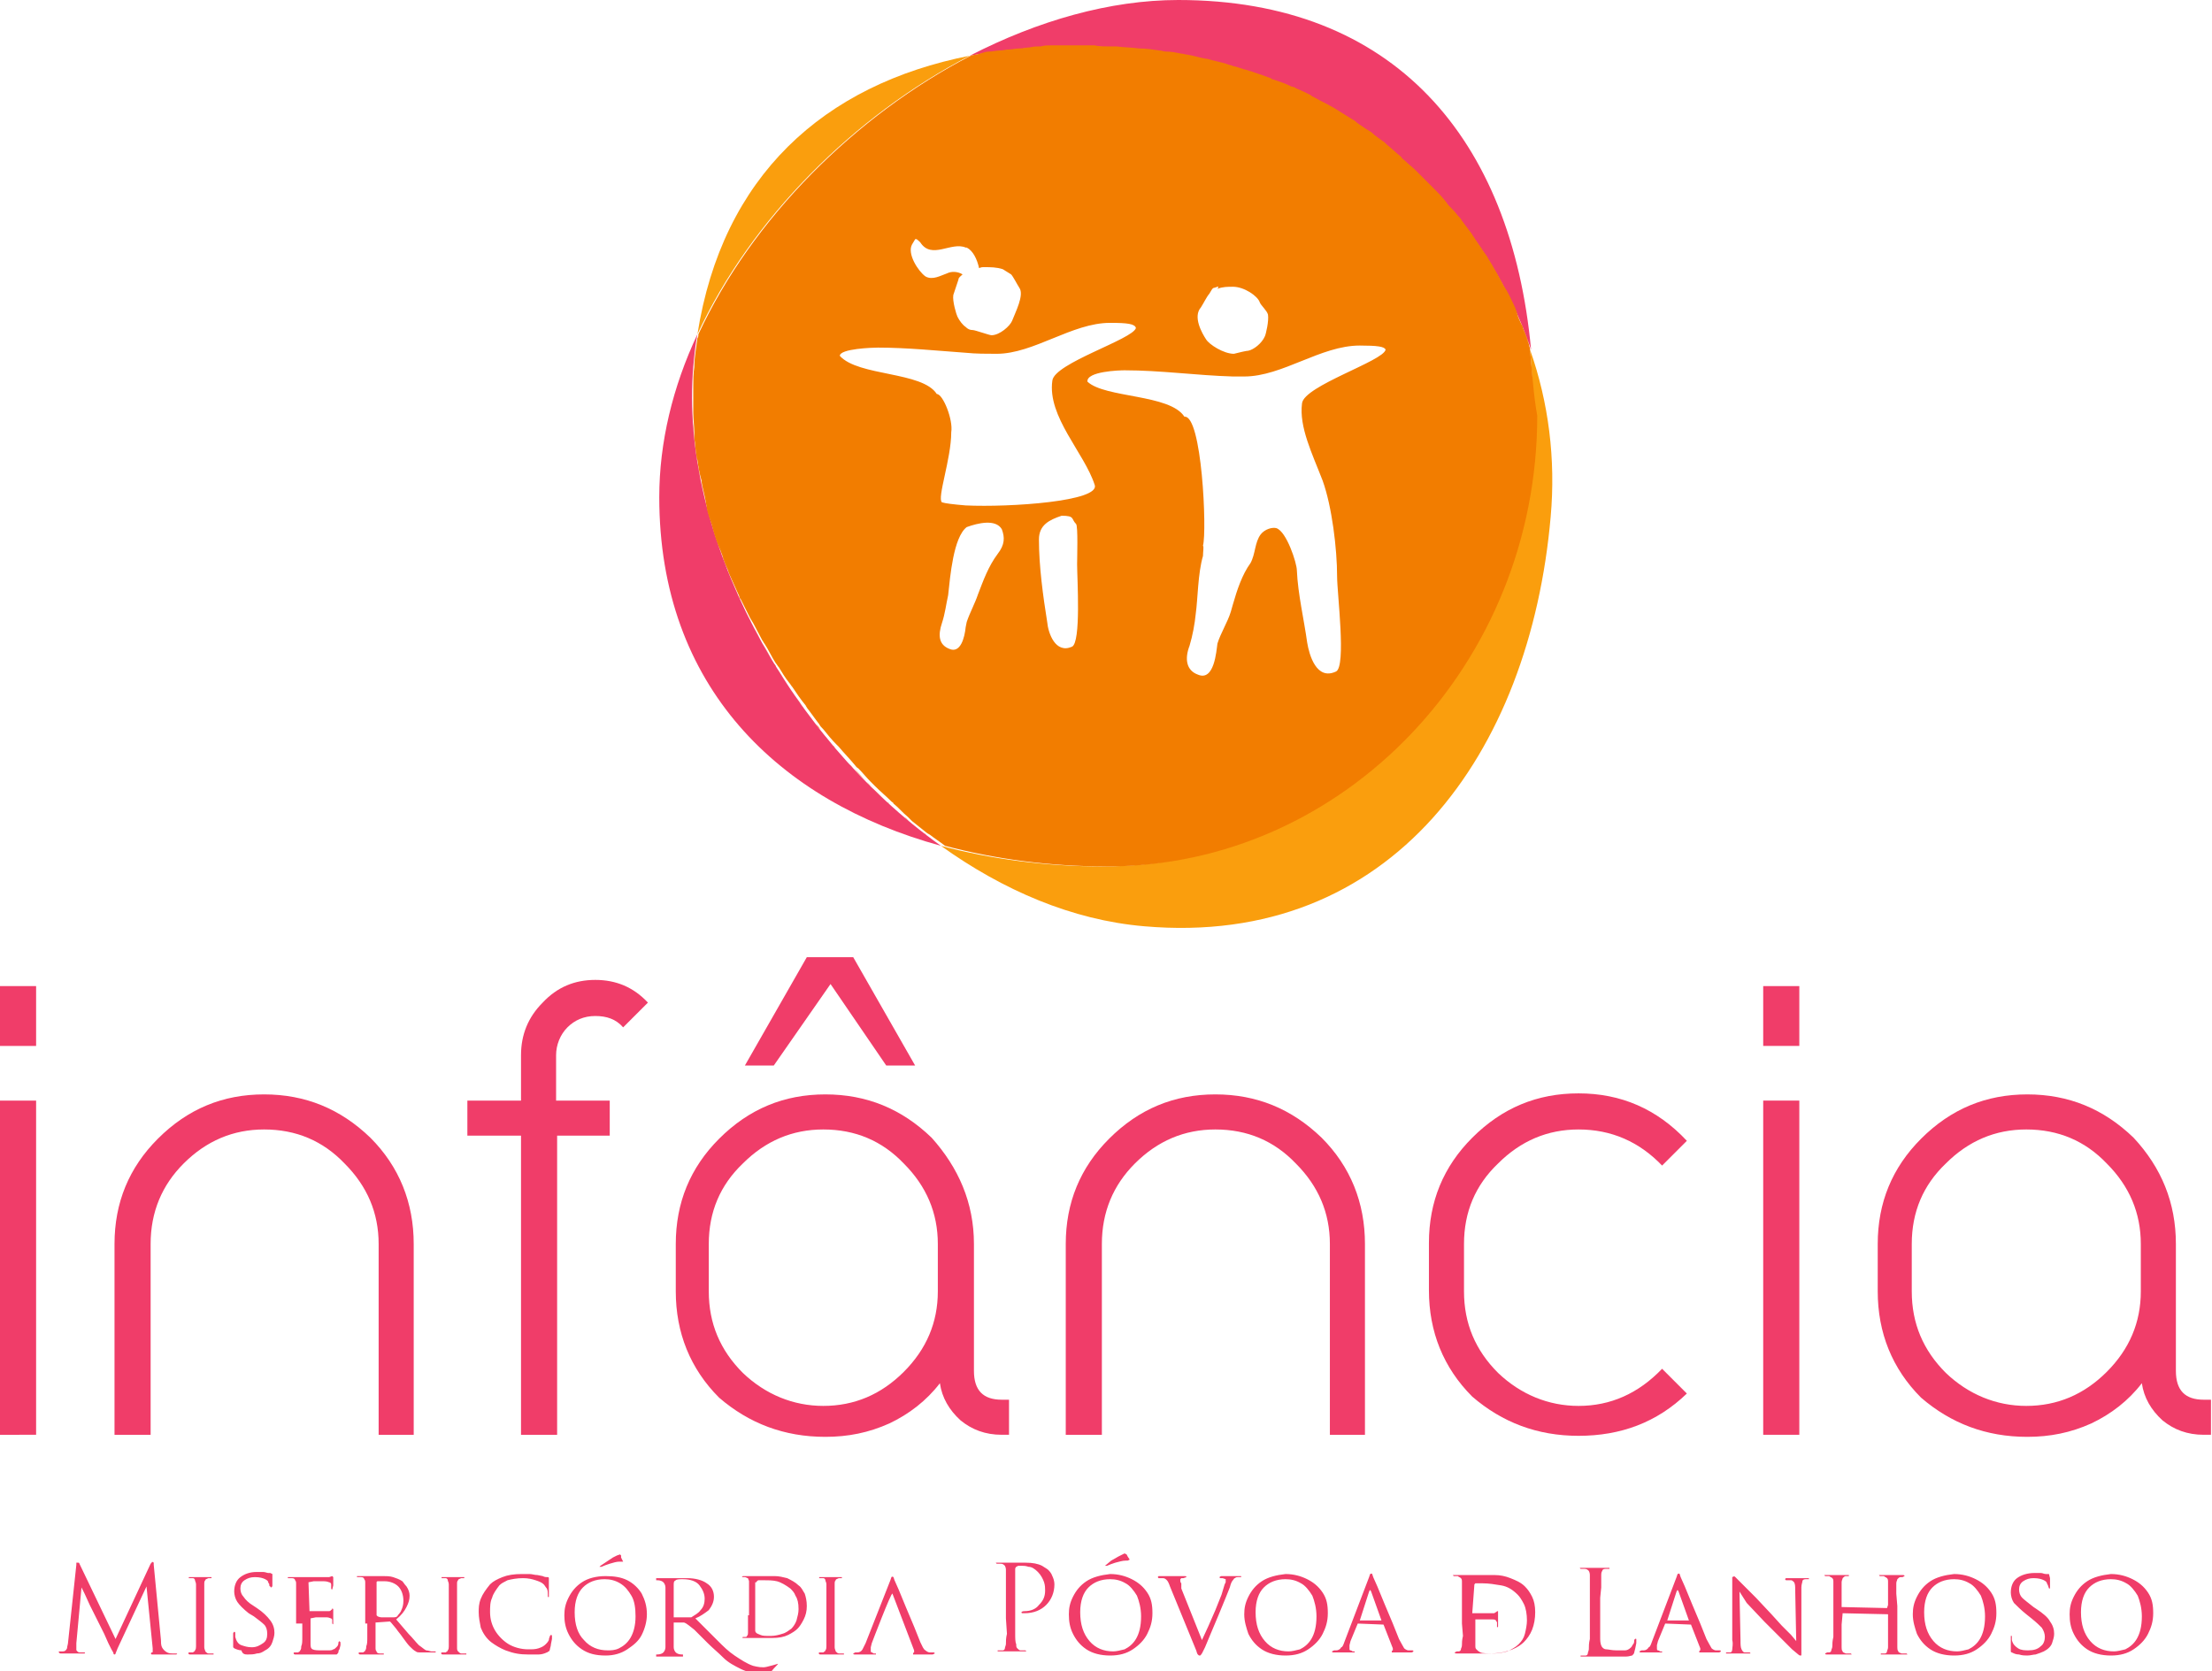 <?xml version="1.0" encoding="utf-8"?>
<!-- Generator: Adobe Illustrator 20.0.0, SVG Export Plug-In . SVG Version: 6.00 Build 0)  -->
<svg version="1.1" id="Layer_2" xmlns="http://www.w3.org/2000/svg" xmlns:xlink="http://www.w3.org/1999/xlink" x="0px" y="0px"
	 viewBox="0 0 214.4 162" style="enable-background:new 0 0 214.4 162;" xml:space="preserve">
<style type="text/css">
	.st0{fill-rule:evenodd;clip-rule:evenodd;fill:#F03D69;}
	.st1{fill:#FA9E0D;}
	.st2{fill:#F27D00;}
	.st3{fill:#F03D69;}
</style>
<g>
	<g>
		<path class="st0" d="M3.5,106.7v32.4H0v-32.4H3.5z M3.5,95.6v5.8H0v-5.8H3.5z"/>
		<path class="st0" d="M40.2,139.1h-3.5v-18.5c0-3-1.1-5.6-3.3-7.8c-2.1-2.2-4.7-3.3-7.8-3.3c-3,0-5.6,1.1-7.8,3.3
			c-2.1,2.1-3.2,4.7-3.2,7.8v18.5h-3.5v-18.5c0-4,1.4-7.4,4.2-10.2c2.9-2.9,6.3-4.3,10.3-4.3c4,0,7.4,1.4,10.3,4.2
			c2.8,2.8,4.2,6.3,4.2,10.3V139.1z"/>
		<path class="st0" d="M50.5,139.1v-29h-5.2v-3.4h5.2v-4.4c0-2,0.7-3.7,2.1-5.1c1.4-1.5,3.1-2.2,5.1-2.2c2,0,3.7,0.7,5.1,2.2
			l-2.4,2.4c-0.7-0.8-1.6-1.1-2.7-1.1c-1.1,0-2,0.4-2.7,1.1c-0.7,0.7-1.1,1.7-1.1,2.7v4.4h5.2v3.4H54v29H50.5z"/>
		<path class="st0" d="M94.4,120.6v12.3c0,1.9,0.9,2.8,2.7,2.8h0.7v3.4h-0.7c-1.6,0-2.9-0.5-4-1.4c-1.1-1-1.8-2.2-2-3.6
			c-1.3,1.7-3,3-4.9,3.9c-2,0.9-4,1.3-6.2,1.3c-4,0-7.4-1.3-10.3-3.8c-2.8-2.8-4.2-6.3-4.2-10.3v-4.6c0-4,1.4-7.4,4.2-10.2
			c2.9-2.9,6.3-4.3,10.3-4.3c4,0,7.4,1.4,10.3,4.2C92.9,113.2,94.4,116.6,94.4,120.6z M72.2,103.3l6-10.5h4.5l6,10.5h-2.8l-5.4-7.9
			l-5.5,7.9H72.2z M90.9,120.6c0-3-1.1-5.6-3.3-7.8c-2.1-2.2-4.7-3.3-7.8-3.3c-3,0-5.6,1.1-7.8,3.3c-2.2,2.1-3.3,4.7-3.3,7.8v4.6
			c0,3.1,1.1,5.7,3.3,7.9c2.2,2.1,4.9,3.2,7.8,3.2c3,0,5.6-1.1,7.8-3.3c2.2-2.2,3.3-4.8,3.3-7.8V120.6z"/>
		<path class="st0" d="M132.4,139.1h-3.5v-18.5c0-3-1.1-5.6-3.3-7.8c-2.1-2.2-4.7-3.3-7.8-3.3c-3,0-5.6,1.1-7.8,3.3
			c-2.1,2.1-3.2,4.7-3.2,7.8v18.5h-3.5v-18.5c0-4,1.4-7.4,4.2-10.2c2.9-2.9,6.3-4.3,10.3-4.3c4,0,7.4,1.4,10.3,4.2
			c2.8,2.8,4.2,6.3,4.2,10.3V139.1z"/>
		<path class="st0" d="M163.5,135.1c-2.9,2.8-6.4,4.1-10.5,4.1c-4,0-7.4-1.3-10.3-3.8c-2.8-2.8-4.2-6.3-4.2-10.3v-4.6
			c0-4,1.4-7.4,4.2-10.2c2.9-2.9,6.3-4.3,10.3-4.3c4.1,0,7.6,1.5,10.5,4.6l-2.4,2.4c-2.2-2.3-4.9-3.5-8.1-3.5c-3,0-5.6,1.1-7.8,3.3
			c-2.2,2.1-3.3,4.7-3.3,7.8v4.6c0,3.1,1.1,5.7,3.3,7.9c2.2,2.1,4.9,3.2,7.8,3.2c3.1,0,5.8-1.2,8.1-3.6L163.5,135.1z"/>
		<path class="st0" d="M174.4,106.7v32.4h-3.5v-32.4H174.4z M174.4,95.6v5.8h-3.5v-5.8H174.4z"/>
		<path class="st0" d="M210.9,120.6v12.3c0,1.9,0.9,2.8,2.7,2.8h0.7v3.4h-0.7c-1.6,0-2.9-0.5-4-1.4c-1.1-1-1.8-2.2-2-3.6
			c-1.3,1.7-3,3-4.9,3.9c-2,0.9-4,1.3-6.2,1.3c-4,0-7.4-1.3-10.3-3.8c-2.8-2.8-4.2-6.3-4.2-10.3v-4.6c0-4,1.4-7.4,4.2-10.2
			c2.9-2.9,6.3-4.3,10.3-4.3c4,0,7.4,1.4,10.3,4.2C209.5,113.2,210.9,116.6,210.9,120.6z M207.5,120.6c0-3-1.1-5.6-3.3-7.8
			c-2.1-2.2-4.7-3.3-7.8-3.3c-3,0-5.6,1.1-7.8,3.3c-2.2,2.1-3.3,4.7-3.3,7.8v4.6c0,3.1,1.1,5.7,3.3,7.9c2.2,2.1,4.9,3.2,7.8,3.2
			c3,0,5.6-1.1,7.8-3.3c2.2-2.2,3.3-4.8,3.3-7.8V120.6z"/>
	</g>
	<g>
		<path class="st1" d="M98.8,4.7c0.3,0,0.6-0.1,1-0.1C99.4,4.7,99.1,4.7,98.8,4.7z"/>
		<path class="st1" d="M102.8,4.5c0.3,0,0.7,0,1,0C103.5,4.5,103.2,4.5,102.8,4.5z"/>
		<path class="st1" d="M94.9,5.3c0.3-0.1,0.6-0.1,0.9-0.2C95.5,5.2,95.2,5.2,94.9,5.3z"/>
		<path class="st1" d="M67.6,44.6c0-0.2-0.1-0.4-0.1-0.5C67.5,44.3,67.5,44.4,67.6,44.6z"/>
		<path class="st1" d="M96.8,5c0.3,0,0.6-0.1,0.9-0.1C97.4,4.9,97.1,4.9,96.8,5z"/>
		<path class="st1" d="M67.1,40c0-0.1,0-0.3,0-0.4C67.1,39.8,67.1,39.9,67.1,40z"/>
		<path class="st1" d="M67.2,35.6c0.1-0.9,0.2-1.9,0.3-2.8C67.4,33.7,67.3,34.6,67.2,35.6z"/>
		<path class="st1" d="M67.3,42.5c0-0.2,0-0.3,0-0.5C67.3,42.2,67.3,42.3,67.3,42.5z"/>
		<path class="st1" d="M67.1,38c0-0.2,0-0.4,0-0.5C67.1,37.7,67.1,37.9,67.1,38z"/>
		<path class="st1" d="M100.8,4.6c0.3,0,0.7,0,1-0.1C101.4,4.5,101.1,4.6,100.8,4.6z"/>
		<path class="st1" d="M118.8,6.3c0.2,0.1,0.4,0.1,0.6,0.2C119.2,6.4,119,6.4,118.8,6.3z"/>
		<path class="st1" d="M120.8,6.9c0.2,0.1,0.4,0.1,0.6,0.2C121.1,7,120.9,7,120.8,6.9z"/>
		<path class="st1" d="M123,7.7c0.1,0,0.1,0,0.2,0.1C123.1,7.7,123,7.7,123,7.7z"/>
		<path class="st1" d="M116.8,5.8C116.9,5.8,116.9,5.8,116.8,5.8C116.9,5.8,116.9,5.8,116.8,5.8z"/>
		<path class="st1" d="M105,4.5c0.3,0,0.7,0,1,0C105.6,4.5,105.3,4.5,105,4.5z"/>
		<path class="st1" d="M114.4,5.3c0.2,0,0.4,0.1,0.6,0.1C114.8,5.4,114.6,5.3,114.4,5.3z"/>
		<path class="st1" d="M107.2,4.6c0.3,0,0.6,0,0.9,0C107.8,4.6,107.5,4.6,107.2,4.6z"/>
		<path class="st1" d="M112.4,5c0.2,0,0.4,0.1,0.6,0.1C112.8,5,112.6,5,112.4,5z"/>
		<path class="st1" d="M69.9,53.7c-0.1-0.2-0.1-0.3-0.2-0.5C69.8,53.4,69.9,53.6,69.9,53.7z"/>
		<path class="st1" d="M82.7,74.5c-0.1-0.1-0.2-0.3-0.4-0.4C82.5,74.3,82.6,74.4,82.7,74.5z"/>
		<path class="st1" d="M76.5,66.6c-0.1-0.1-0.2-0.3-0.3-0.4C76.3,66.3,76.4,66.5,76.5,66.6z"/>
		<path class="st1" d="M79.5,70.7c-0.1-0.2-0.2-0.3-0.4-0.5C79.2,70.4,79.4,70.6,79.5,70.7z"/>
		<path class="st1" d="M77.9,68.7c0-0.1-0.1-0.1-0.1-0.2C77.8,68.5,77.9,68.6,77.9,68.7z"/>
		<path class="st1" d="M80.9,72.5c-0.1-0.1-0.1-0.1-0.2-0.2C80.8,72.3,80.9,72.4,80.9,72.5z"/>
		<path class="st1" d="M67.9,46.7c0,0,0-0.1,0-0.1C67.9,46.7,67.9,46.7,67.9,46.7z"/>
		<path class="st1" d="M89.8,80.9c-0.1,0-0.1-0.1-0.2-0.1C89.7,80.9,89.7,80.9,89.8,80.9z"/>
		<path class="st1" d="M86.2,77.9c-0.1-0.1-0.2-0.1-0.2-0.2C86,77.8,86.1,77.9,86.2,77.9z"/>
		<path class="st1" d="M84.4,76.2c-0.1-0.1-0.2-0.2-0.4-0.4C84.1,75.9,84.2,76.1,84.4,76.2z"/>
		<path class="st1" d="M88.1,79.6c-0.1-0.1-0.3-0.2-0.4-0.4C87.8,79.3,87.9,79.4,88.1,79.6z"/>
		<path class="st1" d="M124.9,8.5c0.2,0.1,0.3,0.2,0.5,0.2C125.2,8.7,125.1,8.6,124.9,8.5z"/>
		<path class="st1" d="M69.1,51.3c0-0.1-0.1-0.3-0.1-0.4C69,51,69.1,51.1,69.1,51.3z"/>
		<path class="st1" d="M70.8,55.8c-0.1-0.2-0.1-0.3-0.2-0.5C70.6,55.5,70.7,55.7,70.8,55.8z"/>
		<path class="st1" d="M68.5,49.2c0-0.2-0.1-0.4-0.1-0.6C68.4,48.8,68.5,49,68.5,49.2z"/>
		<path class="st1" d="M73.9,62.3c-0.1-0.1-0.1-0.2-0.2-0.3C73.8,62.1,73.8,62.2,73.9,62.3z"/>
		<path class="st1" d="M75.2,64.7c-0.1-0.1-0.2-0.3-0.3-0.4C75.1,64.4,75.2,64.5,75.2,64.7z"/>
		<path class="st1" d="M71.7,58c0-0.1,0-0.1-0.1-0.2C71.6,57.9,71.7,57.9,71.7,58z"/>
		<path class="st1" d="M72.8,60.3c-0.1-0.2-0.2-0.3-0.3-0.5C72.6,60,72.7,60.2,72.8,60.3z"/>
		<path class="st1" d="M133.9,13.9c0.1,0.1,0.1,0.1,0.2,0.2C134,14,134,13.9,133.9,13.9z"/>
		<path class="st1" d="M142.5,22.6c0.1,0.1,0.1,0.2,0.2,0.3C142.6,22.8,142.5,22.7,142.5,22.6z"/>
		<path class="st1" d="M137,16.5c0.1,0.1,0.3,0.3,0.4,0.4C137.2,16.7,137.1,16.6,137,16.5z"/>
		<path class="st1" d="M135.5,15.2c0.1,0.1,0.3,0.2,0.4,0.4C135.8,15.4,135.7,15.3,135.5,15.2z"/>
		<path class="st1" d="M148.2,33.4c0,0.1,0.1,0.2,0.1,0.4C148.3,33.6,148.2,33.5,148.2,33.4z"/>
		<path class="st1" d="M145.7,27.8c0.1,0.1,0.1,0.2,0.2,0.3C145.8,28,145.8,27.9,145.7,27.8z"/>
		<path class="st1" d="M147.4,31.5c0.1,0.2,0.1,0.4,0.2,0.5C147.6,31.8,147.5,31.7,147.4,31.5z"/>
		<path class="st1" d="M132.1,12.6c0.2,0.1,0.3,0.2,0.5,0.3C132.4,12.8,132.3,12.7,132.1,12.6z"/>
		<path class="st1" d="M141.2,21c0.1,0.2,0.2,0.3,0.4,0.5C141.4,21.3,141.3,21.1,141.2,21z"/>
		<path class="st1" d="M143.7,24.4c0.1,0.1,0.2,0.3,0.3,0.4C143.9,24.7,143.8,24.5,143.7,24.4z"/>
		<path class="st1" d="M144.7,26c0.1,0.2,0.2,0.3,0.3,0.5C144.9,26.3,144.8,26.2,144.7,26z"/>
		<path class="st1" d="M140,19.5c0.1,0.1,0.2,0.3,0.3,0.4C140.2,19.8,140.1,19.7,140,19.5z"/>
		<path class="st1" d="M138.5,18c0.1,0.1,0.1,0.1,0.2,0.2C138.6,18.1,138.6,18,138.5,18z"/>
		<path class="st1" d="M146.7,29.8c0.1,0.2,0.1,0.3,0.2,0.5C146.8,30.1,146.8,29.9,146.7,29.8z"/>
		<path class="st1" d="M130.5,11.5c0.2,0.1,0.3,0.2,0.5,0.3C130.8,11.7,130.6,11.6,130.5,11.5z"/>
		<path class="st1" d="M94,5.4c-14.2,2.8-24,11.7-26.4,27C72.8,21.2,82.8,11.2,94,5.4z"/>
		<path class="st1" d="M126.7,9.4c0.2,0.1,0.4,0.2,0.5,0.3C127,9.5,126.9,9.4,126.7,9.4z"/>
		<path class="st1" d="M148.3,33.9c0.2,2.1,0.3,4.2,0.3,6.4c0,24.1-18.8,43.7-41.7,43.7c-5.5,0-10.8-0.7-15.7-2
			c6,4.3,12.7,7.2,19.7,7.8c24,2.1,37.4-16.8,39.4-39.7C150.8,44.5,150.1,39,148.3,33.9z"/>
		<path class="st1" d="M128.7,10.4c0.1,0,0.1,0.1,0.2,0.1C128.8,10.5,128.8,10.5,128.7,10.4z"/>
		<path class="st2" d="M71.6,57.8c-0.3-0.7-0.6-1.3-0.9-2C71,56.5,71.3,57.2,71.6,57.8z"/>
		<path class="st2" d="M89.6,80.8c-0.5-0.4-1-0.8-1.5-1.2C88.6,80,89.1,80.4,89.6,80.8z"/>
		<path class="st2" d="M72.6,59.8c-0.3-0.6-0.6-1.2-0.9-1.8C72,58.6,72.3,59.2,72.6,59.8z"/>
		<path class="st2" d="M87.6,79.2c-0.5-0.4-1-0.8-1.4-1.3C86.6,78.4,87.1,78.8,87.6,79.2z"/>
		<path class="st2" d="M70.6,55.3c-0.2-0.5-0.4-1.1-0.6-1.6C70.1,54.3,70.3,54.8,70.6,55.3z"/>
		<path class="st2" d="M69.8,53.3c-0.2-0.7-0.5-1.3-0.7-2C69.3,51.9,69.5,52.6,69.8,53.3z"/>
		<path class="st2" d="M142.7,22.9c0.4,0.5,0.7,1,1,1.5C143.4,23.9,143,23.4,142.7,22.9z"/>
		<path class="st2" d="M69,50.9c-0.2-0.6-0.3-1.1-0.5-1.7C68.7,49.8,68.8,50.3,69,50.9z"/>
		<path class="st2" d="M91.2,82C91.2,82,91.2,82,91.2,82c-0.5-0.3-1-0.7-1.4-1.1C90.2,81.3,90.7,81.7,91.2,82z"/>
		<path class="st2" d="M144,24.8c0.2,0.4,0.5,0.8,0.7,1.2C144.5,25.6,144.2,25.2,144,24.8z"/>
		<path class="st2" d="M145,26.5c0.2,0.4,0.5,0.9,0.7,1.3C145.5,27.4,145.2,26.9,145,26.5z"/>
		<path class="st2" d="M147.7,32c0.2,0.5,0.4,0.9,0.5,1.4C148,32.9,147.8,32.5,147.7,32z"/>
		<path class="st2" d="M79.1,70.3c-0.4-0.5-0.8-1.1-1.2-1.6C78.3,69.2,78.7,69.7,79.1,70.3z"/>
		<path class="st2" d="M80.7,72.3c-0.4-0.5-0.8-1-1.3-1.5C79.9,71.2,80.3,71.8,80.7,72.3z"/>
		<path class="st2" d="M146.9,30.2c0.2,0.4,0.4,0.8,0.5,1.3C147.3,31.1,147.1,30.6,146.9,30.2z"/>
		<path class="st2" d="M82.4,74.1c-0.5-0.5-1-1.1-1.5-1.7C81.4,73,81.9,73.6,82.4,74.1z"/>
		<path class="st2" d="M84,75.8c-0.4-0.4-0.8-0.9-1.2-1.3C83.2,75,83.6,75.4,84,75.8z"/>
		<path class="st2" d="M77.8,68.5c-0.4-0.6-0.9-1.2-1.3-1.8C76.9,67.2,77.3,67.9,77.8,68.5z"/>
		<path class="st2" d="M85.9,77.7c-0.5-0.5-1.1-1-1.6-1.5C84.9,76.7,85.4,77.2,85.9,77.7z"/>
		<path class="st2" d="M75,64.2c-0.4-0.6-0.8-1.3-1.1-1.9C74.2,63,74.6,63.6,75,64.2z"/>
		<path class="st2" d="M148.3,33.9c0,0,0-0.1,0-0.1C148.3,33.8,148.3,33.8,148.3,33.9C148.3,33.9,148.3,33.9,148.3,33.9z"/>
		<path class="st2" d="M145.9,28.1c0.3,0.5,0.5,1.1,0.8,1.6C146.4,29.2,146.2,28.7,145.9,28.1z"/>
		<path class="st2" d="M73.7,62c-0.3-0.6-0.6-1.1-0.9-1.7C73.1,60.9,73.4,61.5,73.7,62z"/>
		<path class="st2" d="M76.2,66.2c-0.3-0.5-0.7-1-1-1.5C75.6,65.2,75.9,65.7,76.2,66.2z"/>
		<path class="st2" d="M123.1,7.8c0.6,0.2,1.2,0.5,1.8,0.7C124.3,8.3,123.7,8,123.1,7.8z"/>
		<path class="st2" d="M108.1,4.6c0.7,0,1.5,0.1,2.2,0.2C109.6,4.7,108.9,4.6,108.1,4.6z"/>
		<path class="st2" d="M110.3,4.8c0.7,0.1,1.3,0.1,2,0.2C111.7,4.9,111,4.8,110.3,4.8z"/>
		<path class="st2" d="M113,5.1c0.5,0.1,1,0.1,1.5,0.2C113.9,5.2,113.4,5.1,113,5.1z"/>
		<path class="st2" d="M106,4.5c0.4,0,0.8,0,1.2,0.1C106.8,4.5,106.4,4.5,106,4.5z"/>
		<path class="st2" d="M131,11.8c0.4,0.2,0.8,0.5,1.1,0.8C131.7,12.3,131.3,12.1,131,11.8z"/>
		<path class="st2" d="M134.1,14c0.5,0.4,1,0.8,1.4,1.2C135.1,14.8,134.6,14.4,134.1,14z"/>
		<path class="st2" d="M103.9,4.5c0.4,0,0.7,0,1.1,0C104.6,4.5,104.2,4.5,103.9,4.5z"/>
		<path class="st2" d="M132.6,12.9c0.4,0.3,0.9,0.6,1.3,1C133.5,13.5,133,13.2,132.6,12.9z"/>
		<path class="st2" d="M125.4,8.8c0.4,0.2,0.8,0.4,1.3,0.6C126.3,9.1,125.8,8.9,125.4,8.8z"/>
		<path class="st2" d="M121.3,7.1c0.6,0.2,1.1,0.4,1.7,0.6C122.4,7.5,121.9,7.3,121.3,7.1z"/>
		<path class="st2" d="M127.2,9.6c0.5,0.3,1,0.5,1.5,0.8C128.2,10.1,127.7,9.9,127.2,9.6z"/>
		<path class="st2" d="M101.8,4.5c0.4,0,0.7,0,1.1,0C102.5,4.5,102.1,4.5,101.8,4.5z"/>
		<path class="st2" d="M116.9,5.8c0.6,0.2,1.3,0.3,1.9,0.5C118.2,6.1,117.6,6,116.9,5.8z"/>
		<path class="st2" d="M128.9,10.5c0.5,0.3,1.1,0.6,1.6,1C130,11.2,129.4,10.8,128.9,10.5z"/>
		<path class="st2" d="M115,5.4c0.6,0.1,1.2,0.2,1.8,0.4C116.2,5.7,115.6,5.5,115,5.4z"/>
		<path class="st2" d="M119.4,6.5c0.5,0.1,0.9,0.3,1.4,0.4C120.3,6.8,119.9,6.6,119.4,6.5z"/>
		<path class="st2" d="M67.9,46.6c-0.1-0.7-0.3-1.3-0.4-2C67.7,45.3,67.8,45.9,67.9,46.6z"/>
		<path class="st2" d="M140.3,19.9c0.3,0.3,0.6,0.7,0.9,1C140.9,20.6,140.6,20.3,140.3,19.9z"/>
		<path class="st2" d="M67.2,42c-0.1-0.7-0.1-1.3-0.1-2C67.1,40.7,67.2,41.4,67.2,42z"/>
		<path class="st2" d="M67.1,39.6c0-0.5,0-1.1,0-1.6C67.1,38.6,67.1,39.1,67.1,39.6z"/>
		<path class="st2" d="M67.5,44.1c-0.1-0.5-0.1-1.1-0.2-1.6C67.4,43,67.4,43.5,67.5,44.1z"/>
		<path class="st2" d="M138.7,18.2c0.4,0.4,0.8,0.9,1.2,1.3C139.6,19.1,139.1,18.6,138.7,18.2z"/>
		<path class="st2" d="M141.5,21.4c0.3,0.4,0.6,0.8,0.9,1.2C142.2,22.2,141.9,21.8,141.5,21.4z"/>
		<path class="st2" d="M68.4,48.6c-0.2-0.6-0.3-1.3-0.4-1.9C68.1,47.4,68.2,48,68.4,48.6z"/>
		<path class="st2" d="M95.8,5.1c0.3-0.1,0.7-0.1,1-0.1C96.5,5,96.1,5.1,95.8,5.1z"/>
		<path class="st2" d="M97.7,4.8c0.3,0,0.7-0.1,1-0.1C98.4,4.8,98.1,4.8,97.7,4.8z"/>
		<path class="st2" d="M135.9,15.6c0.3,0.3,0.7,0.6,1,0.9C136.6,16.2,136.3,15.9,135.9,15.6z"/>
		<path class="st2" d="M99.7,4.7c0.3,0,0.7,0,1.1-0.1C100.4,4.6,100.1,4.6,99.7,4.7z"/>
		<path class="st2" d="M137.4,16.9c0.4,0.4,0.7,0.7,1.1,1.1C138.1,17.6,137.8,17.2,137.4,16.9z"/>
		<path class="st2" d="M94,5.4C94,5.4,94,5.4,94,5.4c0.3,0,0.6-0.1,0.8-0.1C94.6,5.3,94.3,5.4,94,5.4z"/>
		<path class="st2" d="M67.6,32.5c0,0.1,0,0.2,0,0.3C67.6,32.7,67.6,32.6,67.6,32.5C67.6,32.4,67.6,32.5,67.6,32.5z"/>
		<path class="st2" d="M67.1,37.5c0-0.6,0.1-1.3,0.1-1.9C67.2,36.2,67.1,36.9,67.1,37.5z"/>
		<path class="st3" d="M91.2,82c-15.7-4.3-27.3-15.4-27.3-33.8c0-5.3,1.3-10.7,3.7-15.8c-0.2,1-0.3,2-0.4,3.1
			C65.8,51.8,76.3,71.4,91.2,82z M114.2,0c20.9,0,32.3,13.4,34.2,33.9c-5.3-15.6-19.9-27.5-38-29.1C104.5,4.2,99,4.5,94,5.4
			C100.6,2,107.6,0,114.2,0z"/>
		<path class="st2" d="M148.3,33.9c0,0,0-0.1,0-0.1c0-0.1-0.1-0.2-0.1-0.4c-0.2-0.5-0.3-0.9-0.5-1.4c-0.1-0.2-0.1-0.4-0.2-0.5
			c-0.2-0.4-0.4-0.8-0.5-1.3c-0.1-0.2-0.1-0.3-0.2-0.5c-0.3-0.6-0.5-1.1-0.8-1.6c-0.1-0.1-0.1-0.2-0.2-0.3c-0.2-0.4-0.5-0.9-0.7-1.3
			c-0.1-0.2-0.2-0.3-0.3-0.5c-0.2-0.4-0.5-0.8-0.7-1.2c-0.1-0.1-0.2-0.3-0.3-0.4c-0.3-0.5-0.7-1-1-1.5c-0.1-0.1-0.1-0.2-0.2-0.3
			c-0.3-0.4-0.6-0.8-0.9-1.2c-0.1-0.2-0.2-0.3-0.4-0.5c-0.3-0.4-0.6-0.7-0.9-1c-0.1-0.1-0.2-0.3-0.3-0.4c-0.4-0.5-0.8-0.9-1.2-1.3
			c-0.1-0.1-0.1-0.1-0.2-0.2c-0.4-0.4-0.7-0.7-1.1-1.1c-0.1-0.1-0.3-0.3-0.4-0.4c-0.3-0.3-0.7-0.6-1-0.9c-0.1-0.1-0.3-0.2-0.4-0.4
			c-0.5-0.4-0.9-0.8-1.4-1.2c-0.1-0.1-0.1-0.1-0.2-0.2c-0.4-0.3-0.9-0.6-1.3-1c-0.2-0.1-0.3-0.2-0.5-0.3c-0.4-0.3-0.8-0.5-1.1-0.8
			c-0.2-0.1-0.3-0.2-0.5-0.3c-0.5-0.3-1.1-0.7-1.6-1c-0.1,0-0.1-0.1-0.2-0.1c-0.5-0.3-1-0.5-1.5-0.8c-0.2-0.1-0.4-0.2-0.5-0.3
			c-0.4-0.2-0.8-0.4-1.3-0.6c-0.2-0.1-0.3-0.2-0.5-0.2c-0.6-0.3-1.2-0.5-1.8-0.7c-0.1,0-0.1,0-0.2-0.1c-0.5-0.2-1.1-0.4-1.7-0.6
			c-0.2-0.1-0.4-0.1-0.6-0.2c-0.5-0.1-0.9-0.3-1.4-0.4c-0.2-0.1-0.4-0.1-0.6-0.2c-0.6-0.2-1.3-0.3-1.9-0.5c0,0-0.1,0-0.1,0
			c-0.6-0.1-1.2-0.3-1.8-0.4c-0.2,0-0.4-0.1-0.6-0.1c-0.5-0.1-1-0.2-1.5-0.2c-0.2,0-0.4-0.1-0.6-0.1c-0.7-0.1-1.3-0.2-2-0.2
			c-0.7-0.1-1.5-0.1-2.2-0.2c-0.3,0-0.6,0-0.9,0c-0.4,0-0.8,0-1.2-0.1c-0.3,0-0.7,0-1,0c-0.4,0-0.7,0-1.1,0c-0.3,0-0.7,0-1,0
			c-0.4,0-0.7,0-1.1,0c-0.3,0-0.7,0-1,0.1c-0.4,0-0.7,0-1.1,0.1c-0.3,0-0.6,0.1-1,0.1c-0.3,0-0.7,0.1-1,0.1c-0.3,0-0.6,0.1-0.9,0.1
			c-0.3,0-0.7,0.1-1,0.1c-0.3,0-0.6,0.1-0.9,0.2c-0.3,0.1-0.6,0.1-0.9,0.2c-11.2,5.8-21.2,15.8-26.4,27c0,0.1,0,0.3-0.1,0.4
			c-0.1,0.9-0.3,1.8-0.3,2.8c-0.1,0.6-0.1,1.3-0.1,1.9c0,0.2,0,0.4,0,0.5c0,0.5,0,1.1,0,1.6c0,0.1,0,0.3,0,0.4c0,0.7,0.1,1.3,0.1,2
			c0,0.2,0,0.3,0,0.5c0.1,0.5,0.1,1.1,0.2,1.6c0,0.2,0.1,0.4,0.1,0.5c0.1,0.7,0.2,1.3,0.4,2c0,0,0,0.1,0,0.1
			c0.1,0.6,0.3,1.3,0.4,1.9c0,0.2,0.1,0.4,0.1,0.6c0.1,0.6,0.3,1.1,0.5,1.7c0,0.1,0.1,0.3,0.1,0.4c0.2,0.7,0.4,1.3,0.7,2
			c0.1,0.2,0.1,0.3,0.2,0.5c0.2,0.5,0.4,1.1,0.6,1.6c0.1,0.2,0.1,0.3,0.2,0.5c0.3,0.7,0.6,1.3,0.9,2c0,0.1,0,0.1,0.1,0.2
			c0.3,0.6,0.6,1.2,0.9,1.8c0.1,0.2,0.2,0.3,0.3,0.5c0.3,0.6,0.6,1.1,0.9,1.7c0.1,0.1,0.1,0.2,0.2,0.3c0.4,0.6,0.7,1.3,1.1,1.9
			c0.1,0.1,0.2,0.3,0.3,0.4c0.3,0.5,0.6,1,1,1.5c0.1,0.1,0.2,0.3,0.3,0.4c0.4,0.6,0.8,1.2,1.3,1.8c0,0.1,0.1,0.1,0.1,0.2
			c0.4,0.5,0.8,1.1,1.2,1.6c0.1,0.2,0.2,0.3,0.4,0.5c0.4,0.5,0.8,1,1.3,1.5c0.1,0.1,0.1,0.1,0.2,0.2c0.5,0.6,1,1.1,1.5,1.7
			c0.1,0.1,0.2,0.3,0.4,0.4c0.4,0.4,0.8,0.9,1.2,1.3c0.1,0.1,0.2,0.2,0.4,0.4c0.5,0.5,1.1,1,1.6,1.5c0.1,0.1,0.2,0.1,0.2,0.2
			c0.5,0.4,0.9,0.9,1.4,1.3c0.1,0.1,0.3,0.3,0.4,0.4c0.5,0.4,1,0.8,1.5,1.2c0.1,0,0.1,0.1,0.2,0.1c0.5,0.4,1,0.7,1.5,1.1
			c4.9,1.3,10.2,2,15.7,2c23,0,41.7-19.7,41.7-43.7C148.6,38.1,148.5,35.9,148.3,33.9z M116.4,29.8c0.2-0.3,0.6-1.1,0.8-1.3
			c0.2-0.3,0.3-0.6,0.5-0.6c0.1,0,0.6-0.3,0.3,0.1c0.5-0.2,1-0.2,1.5-0.2c1.1,0,2.4,0.9,2.6,1.5c0.1,0.3,0.7,0.8,0.8,1.2
			c0.1,0.6-0.2,1.9-0.3,2.1c-0.3,0.7-1.1,1.3-1.6,1.4c-0.2,0-1,0.2-1.4,0.3c-1,0-2.4-0.9-2.7-1.4C116.5,32.3,115.6,30.7,116.4,29.8z
			 M88.4,23.7l0.3-0.5c0.1-0.1,0.3,0.1,0.5,0.3c1.1,1.7,3-0.1,4.4,0.5l0.1,0c0.6,0.3,1,1.1,1.2,2c0.2-0.1,0.3-0.1,0.5-0.1
			c0.6,0,1.2,0,1.8,0.2l0.8,0.5c0.2,0.2,0.6,1,0.8,1.3c0.5,0.7-0.4,2.4-0.7,3.2c-0.2,0.5-1.2,1.4-2,1.4c-0.2,0-1.6-0.5-1.8-0.5
			c-0.3,0-0.5-0.1-0.7-0.3c-0.3-0.2-0.6-0.6-0.8-1c-0.1-0.2-0.5-1.5-0.4-2.1c0.1-0.3,0.4-1.2,0.5-1.5c0-0.2,0.2-0.3,0.4-0.5
			c-0.5-0.3-1.1-0.3-1.5-0.1c-0.6,0.2-1.4,0.7-2.1,0.3C89,26.3,87.9,24.6,88.4,23.7z M96.7,53.7c-0.9,1.2-1.4,2.6-1.9,3.9
			c-0.3,0.9-0.8,1.8-1.1,2.7l-0.1,0.5c-0.1,1-0.5,2.6-1.6,2.1c-1-0.4-1.1-1.3-0.7-2.5c0.3-0.9,0.4-1.8,0.6-2.7
			c0.2-1.8,0.5-5.6,1.8-6.6c1.1-0.4,2.8-0.8,3.4,0.2C97.4,52.1,97.4,52.8,96.7,53.7z M103.9,62.7c-1.6,0.7-2.3-1.3-2.4-2.4
			c-0.4-2.5-0.8-5.4-0.8-8c0-1.4,1-1.9,2.2-2.3c1.3,0,0.9,0.3,1.4,0.8c0.2,0.2,0.1,3.3,0.1,3.9C104.4,56.1,104.8,62.3,103.9,62.7z
			 M93.6,49c-1.2-0.1-2-0.2-2.3-0.3c-0.5-0.4,0.9-4.2,0.9-6.8c0.2-1.2-0.8-3.7-1.4-3.7c-1.4-2.2-7.6-1.7-9.4-3.7
			c0-0.7,3.2-0.8,3.7-0.8c2.8,0,5.7,0.3,8.5,0.5c1,0.1,2,0.1,3,0.1c3.6,0,7.3-3,11-3c1.7,0,2.4,0.1,2.5,0.5
			c-0.3,1.1-7.9,3.4-8.1,5.1c-0.5,3.5,3.1,7,4.1,10.1C106.7,48.6,97.9,49.2,93.6,49z M126.2,39.1c-0.3,2.3,1,4.9,2,7.5
			c0.9,2.5,1.4,6.6,1.4,9.3c0,1.6,0.9,8.7-0.1,9.2c-1.9,0.9-2.6-1.6-2.8-2.8c-0.3-2.2-0.9-4.7-1-7c0-0.7-1-3.8-2-4.1
			c-0.4-0.1-1.1,0.1-1.5,0.6c-0.6,0.8-0.5,1.9-1,2.8c-0.8,1.1-1.3,2.6-1.7,4l-0.2,0.7c-0.3,1-1,2.1-1.3,3.1c-0.1,0.7-0.3,3.7-1.9,3
			c-1.1-0.4-1.3-1.5-0.8-2.8c0.3-1,0.5-2.1,0.6-3.1c0.2-1.4,0.2-3.9,0.7-5.6c0-0.4,0.1-0.9,0-1c0.4-1.4-0.1-12.7-1.8-12.5
			c-1.4-2.2-7.7-1.8-9.4-3.4c-0.1-1,3.1-1.1,3.6-1.1c3.5,0,7,0.5,10.5,0.6c0.4,0,0.7,0,1.1,0c3.7,0,7.4-3,11.2-3
			c1.7,0,2.4,0.1,2.5,0.4C134.1,35,126.4,37.4,126.2,39.1z"/>
	</g>
	<path class="st0" d="M196.5,160.5c-0.2,0-0.5,0-0.8-0.1c-0.3,0-0.5-0.1-0.7-0.2c-0.1,0-0.1-0.1-0.1-0.1c0,0,0-0.1,0-0.3l0-0.7
		l0-0.4l0-0.1c0.1,0,0.1,0,0.1,0l0,0.2l0,0.2c0.1,0.4,0.3,0.6,0.6,0.8c0.3,0.2,0.7,0.2,1,0.2c0.5,0,0.9-0.1,1.2-0.4
		c0.3-0.2,0.4-0.6,0.4-0.9c0-0.3-0.1-0.6-0.3-0.9c-0.2-0.2-0.5-0.5-1-0.9l-0.5-0.4c-0.5-0.4-0.9-0.8-1.2-1.1c-0.2-0.3-0.3-0.7-0.3-1
		c0-0.6,0.2-1.1,0.6-1.4c0.4-0.3,1-0.5,1.7-0.5c0.2,0,0.4,0,0.6,0c0.2,0,0.3,0.1,0.5,0.1l0.2,0l0.1,0l0.1,0.4l0,0.8l0,0.2
		c-0.1,0-0.1,0-0.1,0l-0.1-0.3l-0.1-0.2c0-0.1-0.1-0.2-0.3-0.3c-0.2-0.1-0.5-0.2-1-0.2c-0.4,0-0.7,0.1-1,0.3
		c-0.3,0.2-0.4,0.5-0.4,0.8c0,0.3,0.1,0.6,0.3,0.8c0.2,0.2,0.6,0.5,1.1,0.9l0.3,0.2c0.6,0.4,1.1,0.8,1.3,1.2
		c0.3,0.4,0.4,0.8,0.4,1.2c0,0.3-0.1,0.6-0.2,0.9c-0.1,0.3-0.4,0.6-0.8,0.8c-0.2,0.1-0.5,0.2-0.8,0.3
		C197.1,160.4,196.8,160.5,196.5,160.5z M141.7,157.4v-1.8l0-1.2l0-0.6l0-0.4c0-0.2,0-0.3-0.1-0.4c-0.1-0.1-0.2-0.1-0.3-0.2l-0.2,0
		l-0.2,0c-0.1-0.1-0.1-0.1,0-0.1l0.1,0l0.8,0l0.4,0l0.5,0l0.9,0c0.4,0,0.8,0,1.3,0c0.5,0,1,0.1,1.5,0.3c0.5,0.2,1,0.4,1.4,0.8
		c0.3,0.3,0.5,0.6,0.7,1c0.2,0.4,0.3,0.9,0.3,1.5c0,0.6-0.1,1.2-0.3,1.7c-0.2,0.5-0.5,0.9-0.8,1.2c-0.2,0.2-0.6,0.5-1.1,0.7
		c-0.5,0.2-1.2,0.4-2.1,0.4l-0.7,0l-0.7,0l-0.6,0l-0.3,0l-0.1,0l-0.3,0l-0.3,0l-0.3,0c-0.1,0-0.2,0-0.2-0.1l0.2-0.1l0.2,0
		c0.1,0,0.2-0.1,0.2-0.2c0-0.1,0.1-0.2,0.1-0.4c0-0.2,0-0.5,0.1-0.9L141.7,157.4z M142.7,156.4l0.5,0l0.8,0l0.5,0l0.3,0
		c0.1,0,0.1-0.1,0.2-0.1c0.1-0.1,0.1-0.1,0.2-0.1l0,0.3l0,0.4l0,0.4l0,0.3l0,0.1c-0.1,0.1-0.1,0.1-0.1,0l0-0.2l0-0.2
		c0-0.1-0.1-0.1-0.1-0.2c-0.1-0.1-0.2-0.1-0.4-0.1l-0.5,0l-0.7,0l-0.4,0l0,1.4l0,0.8l0,0.4c0,0.1,0,0.2,0.1,0.3
		c0.1,0.1,0.2,0.2,0.4,0.3c0.2,0.1,0.7,0.1,1.3,0.1c0.5,0,0.9-0.1,1.3-0.2c0.4-0.2,0.8-0.4,1.1-0.7c0.3-0.3,0.5-0.6,0.6-1
		c0.1-0.4,0.2-0.9,0.2-1.3c0-0.6-0.1-1.2-0.3-1.6c-0.2-0.4-0.4-0.7-0.6-0.9c-0.5-0.5-1-0.8-1.6-0.9c-0.6-0.1-1.2-0.2-1.8-0.2l-0.4,0
		l-0.3,0c-0.1,0.1-0.1,0.1-0.1,0.2L142.7,156.4z M97.5,156.9v-2.1v-1.4l0-0.7l0-0.4c0-0.2,0-0.3-0.1-0.5c-0.1-0.1-0.2-0.2-0.4-0.2
		l-0.2,0l-0.2,0c-0.1-0.1-0.1-0.1,0-0.1l0.1,0l0.8,0l0.5,0l0.6,0l0.8,0c0.7,0,1.2,0.1,1.6,0.3c0.3,0.2,0.5,0.3,0.6,0.4
		c0.1,0.1,0.3,0.3,0.4,0.6c0.1,0.2,0.2,0.5,0.2,0.8c0,0.8-0.3,1.5-0.8,2c-0.5,0.5-1.2,0.8-2.1,0.8l-0.1,0l-0.1,0
		c-0.1,0-0.1-0.1-0.1-0.1c0.1-0.1,0.2-0.1,0.3-0.1c0.6,0,1.1-0.2,1.4-0.6c0.4-0.4,0.6-0.8,0.6-1.4c0-0.2,0-0.5-0.1-0.8
		c-0.1-0.3-0.3-0.7-0.6-1c-0.3-0.3-0.6-0.5-0.9-0.5c-0.3-0.1-0.5-0.1-0.7-0.1l-0.3,0l-0.2,0.1c-0.1,0.1-0.1,0.2-0.1,0.2v4.8l0,1.5
		c0,0.4,0,0.8,0.1,1c0,0.2,0,0.3,0.1,0.4c0.1,0.1,0.2,0.2,0.3,0.2l0.3,0l0.2,0c0.1,0.1,0.1,0.1,0,0.1c0,0-0.1,0-0.1,0l-0.9,0l-0.5,0
		l-0.2,0l-0.5,0l-0.4,0l-0.1,0c0-0.1,0-0.1,0-0.1l0.3,0l0.2,0c0.1,0,0.2-0.1,0.2-0.2c0-0.1,0.1-0.3,0.1-0.4c0-0.3,0-0.6,0.1-1
		L97.5,156.9z M103.6,156.5c0-0.6,0.1-1.1,0.4-1.7c0.3-0.6,0.7-1.1,1.3-1.5c0.6-0.4,1.4-0.6,2.3-0.7c0.8,0,1.5,0.2,2.1,0.5
		c0.6,0.3,1.1,0.7,1.5,1.3c0.4,0.6,0.5,1.2,0.5,2c0,0.8-0.2,1.4-0.5,2c-0.3,0.6-0.8,1.1-1.4,1.5c-0.6,0.4-1.3,0.6-2.2,0.6
		c-0.9,0-1.7-0.2-2.3-0.6c-0.6-0.4-1-0.9-1.3-1.5C103.7,157.8,103.6,157.2,103.6,156.5z M104.7,156.3c0,1.2,0.3,2.1,0.9,2.8
		c0.6,0.7,1.4,1,2.3,1c0.3,0,0.7-0.1,1.1-0.2c0.4-0.2,0.8-0.5,1.1-1c0.3-0.5,0.5-1.2,0.5-2.2c0-0.8-0.2-1.5-0.4-2
		c-0.3-0.5-0.7-1-1.1-1.2c-0.5-0.3-1-0.4-1.5-0.4c-0.9,0-1.6,0.3-2.1,0.8C105,154.4,104.7,155.2,104.7,156.3z M109.2,150.7l0.1,0.2
		l0.2,0.3l-0.2,0.1l-0.2,0c-0.3,0-0.6,0.1-1,0.2c-0.3,0.1-0.6,0.2-0.8,0.3l-0.2,0l0.6-0.5l0.7-0.4l0.4-0.2l0.2-0.1L109.2,150.7z
		 M114.5,154l2,5l0.6-1.3l0.7-1.6l0.6-1.5l0.3-1l0.1-0.2l0-0.2c0,0,0-0.1,0-0.1l-0.3-0.1l-0.2,0c-0.1,0-0.1-0.1-0.1-0.1
		c0.1-0.1,0.2-0.1,0.2-0.1l0.6,0l0.4,0l0.3,0l0.5,0l0.1,0c0,0.1,0,0.1,0,0.1l-0.3,0c-0.1,0-0.2,0-0.3,0.1c-0.1,0-0.1,0.1-0.2,0.2
		c-0.1,0.1-0.2,0.3-0.3,0.7l-0.4,1l-0.7,1.7l-0.8,1.9l-0.5,1.2l-0.3,0.6c-0.1,0.1-0.1,0.2-0.2,0.2c-0.1,0-0.1,0-0.2-0.1
		c-0.1-0.1-0.1-0.3-0.2-0.5l-2.5-6.1c-0.1-0.3-0.2-0.5-0.3-0.6c-0.1-0.1-0.2-0.2-0.4-0.2l-0.2,0l-0.2,0c-0.1-0.1-0.1-0.1,0-0.2
		l0.2,0l0.7,0l0.5,0l0.4,0l0.6,0c0.2,0,0.3,0,0.3,0.1l-0.3,0.1l-0.2,0c-0.1,0.1-0.1,0.1-0.1,0.2c0,0.1,0,0.2,0.1,0.3L114.5,154z
		 M120.6,156.5c0-0.6,0.1-1.1,0.4-1.7c0.3-0.6,0.7-1.1,1.3-1.5c0.6-0.4,1.4-0.6,2.3-0.7c0.8,0,1.5,0.2,2.1,0.5
		c0.6,0.3,1.1,0.7,1.5,1.3c0.4,0.6,0.5,1.2,0.5,2c0,0.8-0.2,1.4-0.5,2c-0.3,0.6-0.8,1.1-1.4,1.5c-0.6,0.4-1.3,0.6-2.2,0.6
		c-0.9,0-1.7-0.2-2.3-0.6s-1-0.9-1.3-1.5C120.8,157.8,120.6,157.2,120.6,156.5z M121.7,156.3c0,1.2,0.3,2.1,0.9,2.8
		c0.6,0.7,1.4,1,2.3,1c0.3,0,0.7-0.1,1.1-0.2c0.4-0.2,0.8-0.5,1.1-1c0.3-0.5,0.5-1.2,0.5-2.2c0-0.8-0.2-1.5-0.4-2
		c-0.3-0.5-0.7-1-1.1-1.2c-0.5-0.3-1-0.4-1.5-0.4c-0.9,0-1.6,0.3-2.1,0.8C122,154.4,121.7,155.2,121.7,156.3z M130.3,159.2l2.4-6.3
		l0.1-0.3c0.2-0.1,0.2,0,0.2,0l0.1,0.3l0.4,0.9l0.7,1.7l0.8,1.9l0.6,1.5c0.2,0.4,0.4,0.7,0.5,0.9c0.1,0.1,0.3,0.2,0.4,0.2l0.2,0
		l0.2,0c0.1,0,0.1,0.1,0.1,0.1c-0.1,0.1-0.2,0.1-0.2,0.1l-0.6,0l-1,0l-0.3,0c0-0.1,0-0.2,0.1-0.2c0,0,0-0.1,0-0.2l-0.9-2.3l-2.5-0.1
		l-0.7,1.7l-0.1,0.4c0,0.1,0,0.2,0,0.3c0,0.1,0,0.2,0.1,0.2c0.1,0,0.2,0.1,0.2,0.1c0.1,0,0.2,0,0.2,0c0,0.1,0,0.1,0,0.1l-0.6,0
		l-0.4,0l-0.4,0l-0.6,0c-0.1,0-0.2,0-0.2-0.1l0.2-0.1l0.2,0c0.2,0,0.4-0.1,0.5-0.3C130.1,159.7,130.2,159.5,130.3,159.2z
		 M131.8,157.1h2.1l-1-2.8c-0.1-0.2-0.1-0.2-0.2,0L131.8,157.1L131.8,157.1z M201.7,156.3c0,1.2,0.3,2.1,0.9,2.8
		c0.6,0.7,1.4,1,2.3,1c0.3,0,0.7-0.1,1.1-0.2c0.4-0.2,0.8-0.5,1.1-1c0.3-0.5,0.5-1.2,0.5-2.2c0-0.8-0.2-1.5-0.4-2
		c-0.3-0.5-0.7-1-1.1-1.2c-0.5-0.3-1-0.4-1.5-0.4c-0.9,0-1.6,0.3-2.1,0.8C202,154.4,201.7,155.2,201.7,156.3z M200.6,156.5
		c0-0.6,0.1-1.1,0.4-1.7c0.3-0.6,0.7-1.1,1.3-1.5c0.6-0.4,1.4-0.6,2.3-0.7c0.8,0,1.5,0.2,2.1,0.5c0.6,0.3,1.1,0.7,1.5,1.3
		c0.4,0.6,0.5,1.2,0.5,2c0,0.8-0.2,1.4-0.5,2c-0.3,0.6-0.8,1.1-1.4,1.5c-0.6,0.4-1.3,0.6-2.2,0.6c-0.9,0-1.7-0.2-2.3-0.6
		c-0.6-0.4-1-0.9-1.3-1.5C200.7,157.8,200.6,157.2,200.6,156.5z M155.1,154.9v2.1c0,0.9,0,1.5,0,1.9c0,0.4,0.1,0.7,0.2,0.8
		c0.1,0.1,0.2,0.2,0.4,0.2c0.2,0,0.5,0.1,1,0.1c0.3,0,0.6,0,0.8,0c0.2,0,0.4-0.1,0.6-0.3c0.1-0.1,0.1-0.2,0.2-0.3
		c0.1-0.1,0.1-0.3,0.1-0.4c0.1-0.2,0.2-0.1,0.2-0.1l0,0.1l0,0.3l-0.1,0.5l-0.1,0.4c0,0.1-0.1,0.2-0.2,0.3c-0.1,0-0.3,0.1-0.6,0.1
		l-1.1,0l-0.8,0l-0.7,0l-0.5,0l-0.2,0l-0.3,0l-0.4,0l-0.3,0l-0.1,0c0-0.1,0-0.1,0-0.1l0.3,0l0.2,0c0.1,0,0.2-0.1,0.2-0.2
		c0-0.1,0.1-0.3,0.1-0.4c0-0.3,0-0.6,0.1-1l0-1.5v-2.1l0-1.4l0-0.7l0-0.4c0-0.2,0-0.3-0.1-0.5c-0.1-0.1-0.2-0.2-0.4-0.2l-0.2,0
		l-0.2,0c-0.1-0.1-0.1-0.1,0-0.1l0.1,0l0.8,0l0.5,0l0.3,0l0.5,0l0.5,0l0.1,0c0,0.1,0,0.1,0,0.1l-0.2,0l-0.2,0
		c-0.2,0-0.3,0.1-0.3,0.2c-0.1,0.1-0.1,0.3-0.1,0.5l0,0.4l0,0.7L155.1,154.9z M160.1,159.2l2.4-6.3l0.1-0.3c0.2-0.1,0.2,0,0.2,0
		l0.1,0.3l0.4,0.9l0.7,1.7l0.8,1.9l0.6,1.5c0.2,0.4,0.4,0.7,0.5,0.9c0.1,0.1,0.3,0.2,0.4,0.2l0.2,0l0.2,0c0.1,0,0.1,0.1,0.1,0.1
		c-0.1,0.1-0.2,0.1-0.2,0.1l-0.6,0l-1,0l-0.3,0c0-0.1,0-0.2,0.1-0.2c0,0,0-0.1,0-0.2l-0.9-2.3l-2.5-0.1l-0.7,1.7l-0.1,0.4
		c0,0.1,0,0.2,0,0.3c0,0.1,0,0.2,0.1,0.2c0.1,0,0.2,0.1,0.2,0.1c0.1,0,0.2,0,0.2,0c0,0.1,0,0.1,0,0.1l-0.6,0l-0.4,0l-0.4,0l-0.6,0
		c-0.1,0-0.2,0-0.2-0.1l0.2-0.1l0.2,0c0.2,0,0.4-0.1,0.5-0.3C159.9,159.7,160,159.5,160.1,159.2z M161.6,157.1h2.1l-1-2.8
		c-0.1-0.2-0.1-0.2-0.2,0L161.6,157.1L161.6,157.1z M168.6,154.3l0.1,4.7c0,0.4,0,0.7,0.1,0.9c0.1,0.2,0.2,0.3,0.3,0.3l0.3,0l0.2,0
		c0.1,0.1,0.1,0.1,0,0.1l-0.1,0l-0.7,0l-0.4,0l-0.4,0l-0.6,0l-0.1,0c0-0.1,0-0.1,0-0.1l0.2,0l0.2,0c0.1,0,0.2-0.1,0.2-0.3
		c0-0.2,0.1-0.5,0-0.9v-5.7c0-0.2,0-0.3,0-0.4c0.2-0.1,0.2-0.1,0.3,0l0.2,0.2l0.6,0.6l1.2,1.2l1.5,1.6l1,1.1l0.9,0.9l0.5,0.6l-0.1-5
		c0-0.3,0-0.5-0.1-0.7c-0.1-0.1-0.2-0.2-0.3-0.2l-0.3,0l-0.2,0c-0.1-0.1-0.1-0.1,0-0.2l0.1,0l0.7,0l0.4,0l0.3,0l0.6,0l0.1,0
		c0.1,0.1,0,0.1,0,0.1l-0.2,0l-0.1,0c-0.2,0-0.3,0.1-0.3,0.2c0,0.1-0.1,0.3-0.1,0.6l0,5.9l0,0.6c0,0.1,0,0.1-0.1,0.1
		c0,0-0.1,0-0.2-0.1l-0.6-0.5l-0.5-0.5l-1-1l-1.2-1.2l-1.7-1.8L168.6,154.3z M183.9,155.7v1.8l0,1.3c0,0.4,0,0.7,0,0.9
		c0,0.1,0,0.3,0.1,0.4c0,0.1,0.1,0.1,0.3,0.2l0.3,0l0.2,0c0.1,0.1,0.1,0.1,0,0.1l-0.1,0l-0.8,0l-0.5,0l-0.2,0l-0.4,0l-0.4,0l-0.1,0
		l0-0.1l0.2,0l0.2,0c0.1,0,0.2-0.1,0.2-0.2c0-0.1,0.1-0.2,0.1-0.4c0-0.2,0-0.5,0-0.9l0-1.3v-1l-4.4-0.1l-0.1,1.1l0,1.3
		c0,0.4,0,0.7,0,0.9c0,0.1,0,0.3,0.1,0.4c0,0.1,0.1,0.1,0.3,0.2l0.3,0l0.2,0c0.1,0.1,0.1,0.1,0,0.1l-0.1,0l-0.8,0l-0.4,0l-0.4,0
		l-0.6,0c-0.1,0-0.2,0-0.2-0.1l0.2-0.1l0.2,0c0.1,0,0.2-0.1,0.2-0.2c0-0.1,0.1-0.2,0.1-0.4c0-0.2,0-0.5,0.1-0.9l0-1.3v-1.8v-1.2
		l0-0.6l0-0.4c0-0.2,0-0.3-0.1-0.4c-0.1-0.1-0.2-0.1-0.3-0.2l-0.2,0l-0.2,0c-0.1-0.1-0.1-0.1,0-0.1l0.1,0l0.7,0l0.4,0l0.2,0l0.4,0
		l0.4,0l0.1,0c0,0.1,0,0.1,0,0.1l-0.2,0l-0.1,0c-0.1,0-0.2,0.1-0.3,0.2c0,0.1-0.1,0.2-0.1,0.4l0,0.4l0,0.6l0,1.2v0.2l4.4,0.1
		l0.1-0.3l0-1.2l0-0.6l0-0.4c0-0.2,0-0.3-0.1-0.4c-0.1-0.1-0.2-0.1-0.3-0.2l-0.2,0l-0.2,0c-0.1-0.1-0.1-0.1,0-0.1l0.1,0l0.7,0l0.4,0
		l0.2,0l0.4,0l0.4,0c0.1,0,0.2,0,0.2,0.1l-0.2,0.1l-0.2,0c-0.1,0-0.2,0.1-0.3,0.2c0,0.1-0.1,0.2-0.1,0.4l0,0.4l0,0.6L183.9,155.7z
		 M185.4,156.5c0-0.6,0.1-1.1,0.4-1.7c0.3-0.6,0.7-1.1,1.3-1.5c0.6-0.4,1.4-0.6,2.3-0.7c0.8,0,1.5,0.2,2.1,0.5
		c0.6,0.3,1.1,0.7,1.5,1.3c0.4,0.6,0.5,1.2,0.5,2c0,0.8-0.2,1.4-0.5,2c-0.3,0.6-0.8,1.1-1.4,1.5c-0.6,0.4-1.3,0.6-2.2,0.6
		c-0.9,0-1.7-0.2-2.3-0.6c-0.6-0.4-1-0.9-1.3-1.5C185.6,157.8,185.4,157.2,185.4,156.5z M186.5,156.3c0,1.2,0.3,2.1,0.9,2.8
		c0.6,0.7,1.4,1,2.3,1c0.3,0,0.7-0.1,1.1-0.2c0.4-0.2,0.8-0.5,1.1-1c0.3-0.5,0.5-1.2,0.5-2.2c0-0.8-0.2-1.5-0.4-2
		c-0.3-0.5-0.7-1-1.1-1.2c-0.5-0.3-1-0.4-1.5-0.4c-0.9,0-1.6,0.3-2.1,0.8C186.8,154.4,186.5,155.2,186.5,156.3z M72.5,156.6l0,1
		c0,0.3,0,0.5,0,0.7c0,0.1,0,0.2-0.1,0.3c0,0.1-0.1,0.1-0.2,0.1l-0.1,0l-0.1,0c-0.1,0.1,0,0.1,0.1,0.1l0.2,0l0.3,0l0.2,0l0.3,0
		l0.5,0l0.6,0c0.2,0,0.4,0,0.6,0c0.7,0,1.2-0.1,1.6-0.3c0.4-0.2,0.7-0.4,0.9-0.6c0.2-0.2,0.4-0.5,0.6-0.9c0.2-0.4,0.3-0.8,0.3-1.3
		c0-0.5-0.1-0.9-0.2-1.2c-0.2-0.3-0.3-0.6-0.6-0.8c-0.3-0.3-0.7-0.5-1.1-0.7c-0.4-0.1-0.8-0.2-1.2-0.2c-0.4,0-0.7,0-1,0l-0.7,0
		l-0.4,0l-0.4,0l-0.6,0c-0.1,0.1-0.1,0.1-0.1,0.1l0.2,0l0.1,0c0.1,0,0.2,0.1,0.3,0.1c0,0.1,0.1,0.2,0.1,0.3l0,0.3l0,0.5l0,0.9V156.6
		z M73.3,153.4c0.1-0.2,0.2-0.2,0.3-0.2c0.1,0,0.2,0,0.3,0c0.5,0,1,0,1.4,0.1c0.4,0.1,0.9,0.4,1.3,0.7c0.2,0.2,0.4,0.4,0.5,0.7
		c0.2,0.3,0.3,0.7,0.3,1.3c0,0.4-0.1,0.7-0.2,1.1c-0.1,0.3-0.3,0.6-0.5,0.8c-0.3,0.2-0.5,0.4-0.9,0.5c-0.3,0.1-0.7,0.2-1.1,0.2
		c-0.5,0-0.8,0-1-0.1c-0.2-0.1-0.3-0.1-0.4-0.2c0,0-0.1-0.1-0.1-0.2c0-0.1,0-0.2,0-0.3l0-0.6l0-1.1V153.4z M68.3,155
		c0,0.4-0.1,0.8-0.4,1.1c-0.2,0.3-0.6,0.5-0.9,0.7h-1.7v-3.1c0-0.3,0-0.4,0.2-0.5c0.1-0.1,0.4-0.1,0.7-0.1c0.7,0,1.3,0.2,1.6,0.6
		C68.1,154.1,68.3,154.5,68.3,155z M75.4,161.3c-0.3,0.1-0.7,0.2-1.1,0.3c-0.4,0.1-0.9,0-1.3-0.1c-0.6-0.2-1.2-0.6-1.8-1
		c-0.6-0.4-1.1-0.9-1.6-1.4c-0.5-0.5-0.9-0.9-1.3-1.3c-0.4-0.4-0.7-0.7-0.9-0.9c0.5-0.2,0.9-0.5,1.3-0.8c0.3-0.4,0.5-0.8,0.5-1.3
		c0-0.5-0.2-1-0.7-1.3c-0.4-0.3-1.1-0.5-1.9-0.5l-0.7,0l-0.7,0l-0.5,0c-0.1,0-0.3,0-0.4,0l-0.5,0l-0.2,0l0,0.2l0.1,0
		c0.3,0,0.5,0.1,0.6,0.2c0.1,0.1,0.2,0.3,0.2,0.5v5.8c0,0.2-0.1,0.4-0.2,0.5c-0.1,0.1-0.3,0.2-0.6,0.2l-0.1,0l0,0.2l0.2,0l0.5,0
		l0.4,0h0.4l0.4,0l0.5,0l0.2,0l0-0.2l-0.1,0c-0.3,0-0.5-0.1-0.6-0.2c-0.1-0.1-0.2-0.3-0.2-0.5v-2.4h1c0.3,0.1,0.6,0.4,1,0.7
		c0.4,0.4,0.8,0.8,1.3,1.3c0.5,0.5,1,0.9,1.5,1.4c0.5,0.5,1.1,0.8,1.7,1.1c0.6,0.3,1.2,0.4,1.8,0.5c0.5,0,0.9-0.1,1.2-0.3
		C75.1,161.6,75.4,161.4,75.4,161.3z M84.5,159.3l-0.1,0.4c0,0.1,0,0.2,0,0.3c0,0.1,0,0.2,0.1,0.2c0.1,0,0.1,0.1,0.2,0.1l0.2,0
		c0,0.1,0,0.1,0,0.1l-0.6,0l-0.4,0l-0.4,0l-0.6,0c-0.1,0-0.2,0-0.2-0.1l0.2-0.1l0.2,0c0.2,0,0.4-0.1,0.5-0.3
		c0.1-0.2,0.2-0.4,0.3-0.6l2.4-6.1l0.1-0.3c0.1-0.1,0.2,0,0.2,0l0.1,0.3l0.4,0.9l0.7,1.7l0.8,1.9l0.6,1.5c0.2,0.4,0.3,0.7,0.5,0.8
		c0.1,0.1,0.3,0.2,0.4,0.2l0.2,0l0.2,0c0.1,0,0.1,0.1,0.1,0.1l-0.2,0.1l-0.6,0l-1,0l-0.3,0c0-0.1,0-0.2,0.1-0.2c0,0,0-0.1,0-0.2
		l-2.1-5.5C86.4,154.3,84.5,159.3,84.5,159.3z M80.9,155.7v-1.2l0-0.6l0-0.3c0-0.2,0-0.3,0.1-0.4c0-0.1,0.1-0.1,0.3-0.2l0.1,0
		c0.1,0,0.1,0,0.2,0c0-0.1,0-0.1,0-0.1c0,0-0.1,0-0.1,0l-0.4,0l-0.4,0l-0.2,0l-0.4,0l-0.6,0c-0.1,0-0.1,0-0.1,0c0,0.1,0,0.1,0,0.1
		l0.2,0l0.2,0c0.1,0,0.2,0.1,0.2,0.2c0,0.1,0.1,0.2,0.1,0.4l0,0.3l0,0.6l0,1.2v1.7l0,1.3c0,0.4,0,0.7,0,0.9c0,0.1,0,0.3-0.1,0.4
		c0,0.1-0.1,0.1-0.2,0.2l-0.2,0l-0.2,0c-0.1,0.1,0,0.2,0.1,0.2l0.6,0l0.4,0l0.4,0l0.8,0c0.1,0,0.1,0,0.1,0c0-0.1,0-0.1,0-0.1l-0.2,0
		l-0.3,0c-0.1,0-0.2-0.1-0.3-0.2c0-0.1-0.1-0.2-0.1-0.4c0-0.2,0-0.5,0-0.9l0-1.3V155.7z M60.2,150.8c-0.1-0.1-0.1-0.1-0.1-0.1
		l-0.3,0.1l-0.4,0.2l-0.6,0.4l-0.6,0.4c-0.1,0.1-0.1,0.1-0.1,0.1l0.2,0c0.2-0.1,0.5-0.2,0.8-0.3c0.3-0.1,0.7-0.2,0.9-0.2
		c0.1,0,0.2,0,0.2,0c0.1,0,0.2,0,0.2,0l-0.2-0.4L60.2,150.8z M55.7,156.3c0-1.1,0.3-1.9,0.8-2.4c0.5-0.5,1.2-0.8,2.1-0.8
		c0.5,0,1,0.1,1.5,0.4c0.5,0.3,0.8,0.7,1.1,1.2c0.3,0.5,0.4,1.2,0.4,2c0,0.9-0.2,1.6-0.5,2.1c-0.3,0.5-0.7,0.8-1.1,1
		c-0.4,0.2-0.8,0.2-1.1,0.2c-0.9,0-1.7-0.3-2.3-1C56,158.4,55.7,157.5,55.7,156.3z M54.7,156.6c0,0.6,0.1,1.2,0.4,1.8
		c0.3,0.6,0.7,1.1,1.3,1.5c0.6,0.4,1.3,0.6,2.3,0.6c0.8,0,1.5-0.2,2.1-0.6c0.6-0.4,1.1-0.8,1.4-1.4c0.3-0.6,0.5-1.3,0.5-2
		c0-0.8-0.2-1.4-0.5-2c-0.3-0.5-0.8-1-1.4-1.3c-0.6-0.3-1.3-0.4-2.1-0.4c-0.9,0-1.7,0.2-2.3,0.6c-0.6,0.4-1,0.9-1.3,1.5
		C54.8,155.5,54.7,156,54.7,156.6z M51.2,160.4c0.3,0,0.7,0,1,0c0.3,0,0.6-0.1,0.8-0.2c0.1,0,0.1-0.1,0.2-0.1c0,0,0.1-0.1,0.1-0.2
		c0-0.1,0.1-0.3,0.1-0.5l0.1-0.5l0-0.3c0-0.1-0.1-0.1-0.1-0.1c-0.1,0.1-0.1,0.1-0.1,0.1c0,0.1-0.1,0.2-0.1,0.4
		c-0.1,0.2-0.2,0.3-0.3,0.4c-0.2,0.2-0.4,0.3-0.7,0.4c-0.3,0.1-0.6,0.1-1,0.1c-0.7,0-1.4-0.2-1.9-0.5c-0.5-0.3-1-0.8-1.3-1.3
		c-0.3-0.5-0.5-1.1-0.5-1.8c0-0.5,0-1,0.2-1.4c0.1-0.4,0.4-0.8,0.7-1.2c0.2-0.2,0.4-0.3,0.8-0.5c0.4-0.1,0.9-0.2,1.5-0.2
		c0.5,0,0.9,0.1,1.2,0.2c0.3,0.1,0.6,0.2,0.8,0.4c0.1,0.1,0.2,0.3,0.3,0.4c0.1,0.2,0.1,0.4,0.1,0.6c0,0.1,0,0.1,0,0.2
		c0.1,0.1,0.1,0,0.1,0c0,0,0-0.1,0-0.2l0-0.4l0-0.6l0-0.4l0-0.2c0-0.1-0.1-0.1-0.1-0.1c-0.2,0-0.3,0-0.5-0.1l-0.5-0.1
		c-0.3,0-0.5-0.1-0.8-0.1c-0.3,0-0.5,0-0.7,0c-0.8,0-1.4,0.1-1.9,0.3c-0.5,0.2-0.9,0.4-1.2,0.7c-0.4,0.5-0.7,0.9-0.9,1.4
		c-0.2,0.5-0.2,0.9-0.2,1.3c0,0.5,0.1,1,0.2,1.5c0.2,0.5,0.5,1,1,1.4c0.4,0.3,0.9,0.6,1.4,0.8C49.8,160.3,50.4,160.4,51.2,160.4z
		 M44.3,155.7l0-1.2l0-0.6l0-0.3c0-0.2,0-0.3,0.1-0.4c0-0.1,0.1-0.1,0.3-0.2l0.1,0c0.1,0,0.1,0,0.2,0c0-0.1,0-0.1,0-0.1
		c0,0-0.1,0-0.1,0l-0.4,0l-0.4,0l-0.2,0l-0.4,0l-0.6,0c-0.1,0-0.1,0-0.1,0c0,0.1,0,0.1,0,0.1l0.2,0l0.2,0c0.1,0,0.2,0.1,0.2,0.2
		c0,0.1,0.1,0.2,0.1,0.4l0,0.3l0,0.6l0,1.2v1.7l0,1.3c0,0.4,0,0.7,0,0.9c0,0.1,0,0.3-0.1,0.4c0,0.1-0.1,0.1-0.2,0.2l-0.2,0l-0.2,0
		c-0.1,0.1,0,0.2,0.1,0.2l0.6,0l0.4,0l0.4,0l0.8,0c0.1,0,0.1,0,0.1,0c0-0.1,0-0.1,0-0.1l-0.2,0l-0.3,0c-0.1,0-0.2-0.1-0.3-0.2
		s-0.1-0.2-0.1-0.4c0-0.2,0-0.5,0-0.9l0-1.3V155.7z M36.5,153.4c0-0.1,0.1-0.1,0.1-0.1l0.3,0c0.1,0,0.3,0,0.4,0c0.5,0,1,0.2,1.3,0.5
		c0.3,0.3,0.5,0.8,0.5,1.4c0,0.4-0.1,0.7-0.2,0.9c-0.1,0.3-0.3,0.4-0.4,0.6c-0.1,0.1-0.3,0.1-0.4,0.1c-0.1,0-0.3,0-0.4,0
		c-0.2,0-0.5,0-0.7,0c-0.2,0-0.4-0.1-0.4-0.1c-0.1-0.1-0.1-0.1-0.1-0.1V153.4z M35.6,157.4l0,1.3c0,0.4,0,0.7-0.1,0.9
		c0,0.1,0,0.3-0.1,0.4c0,0.1-0.1,0.1-0.2,0.2l-0.2,0l-0.2,0c-0.1,0.1,0,0.2,0.1,0.2l0.4,0l0.4,0l0.2,0l0.4,0l0.8,0
		c0.1,0,0.1,0,0.1,0c0-0.1,0-0.1,0-0.1l-0.2,0l-0.2,0c-0.2,0-0.3-0.1-0.3-0.2c-0.1-0.1-0.1-0.2-0.1-0.4c0-0.2,0-0.5,0-0.9l0-1.3
		v-0.2l1.4-0.1l0.1,0.1l0.5,0.6c0.2,0.3,0.4,0.5,0.6,0.8c0.3,0.4,0.5,0.7,0.7,0.9c0.2,0.2,0.4,0.4,0.6,0.5c0.1,0.1,0.3,0.1,0.4,0.1
		c0.2,0,0.4,0,0.7,0h0.6c0.1,0,0.2,0,0.2,0c0.1-0.1,0-0.1,0-0.1l-0.2,0l-0.2,0c-0.1,0-0.3-0.1-0.5-0.1c-0.2-0.1-0.4-0.3-0.7-0.5
		c-0.3-0.3-0.6-0.7-1-1.1l-1.2-1.4c0.5-0.4,0.8-0.8,1-1.2c0.2-0.4,0.3-0.7,0.3-1.1c0-0.3-0.1-0.6-0.3-0.9c-0.2-0.2-0.3-0.4-0.4-0.5
		c-0.3-0.2-0.6-0.3-0.9-0.4c-0.3-0.1-0.7-0.1-1-0.1l-0.4,0l-0.5,0l-0.3,0l-0.4,0l-0.8,0c-0.1,0-0.1,0-0.1,0c0,0.1,0,0.1,0,0.1l0.2,0
		l0.2,0c0.2,0,0.3,0.1,0.3,0.2c0.1,0.1,0.1,0.2,0.1,0.4l0,0.3l0,0.6v1.2V157.4z M29.3,157.4l0,1.3c0,0.4,0,0.7-0.1,0.9
		c0,0.1,0,0.3-0.1,0.4c0,0.1-0.1,0.1-0.2,0.2l-0.2,0l-0.2,0c-0.1,0.1,0,0.2,0.1,0.2l0.3,0l0.3,0l0.3,0l0.1,0l0.3,0l0.5,0l0.8,0l1,0
		c0.2,0,0.3,0,0.4,0c0.1,0,0.1-0.1,0.2-0.2c0-0.1,0-0.2,0.1-0.3l0.1-0.4l0-0.2c0-0.1,0-0.1-0.1-0.2c-0.1,0.1-0.1,0.1-0.1,0.2
		c0,0.2-0.1,0.3-0.2,0.4c-0.1,0.1-0.2,0.2-0.3,0.2c-0.1,0.1-0.3,0.1-0.5,0.1c-0.2,0-0.4,0-0.5,0c-0.5,0-0.8,0-1-0.1
		c-0.2-0.1-0.2-0.3-0.2-0.6l0-0.4l0-0.7l0-0.5v-0.8l0.5-0.1l0.6,0c0.2,0,0.4,0,0.5,0c0.2,0,0.3,0.1,0.4,0.1c0.1,0.1,0.1,0.1,0.1,0.2
		c0,0.1,0,0.1,0,0.2l0,0.1c0.1,0.1,0.1,0.1,0.1,0c0,0,0-0.1,0-0.1l0-0.3l0-0.4c0-0.2,0-0.3,0-0.4l0-0.2c-0.1-0.1-0.1-0.1-0.1,0
		c-0.1,0.1-0.2,0.2-0.3,0.2s-0.2,0-0.3,0l-0.5,0l-0.7,0h-0.4l-0.1-2.8l0.5-0.1l0.6,0l0.4,0c0.3,0,0.5,0.1,0.5,0.1
		c0.1,0,0.2,0.1,0.2,0.2c0,0.1,0,0.1,0,0.2l0,0.2c0,0.1,0.1,0.1,0.1,0.1l0.1-0.4l0-0.3c0-0.1,0-0.2,0-0.3l0-0.2l-0.1-0.1l-0.3,0.1
		l-0.3,0l-0.5,0h-0.8l-0.8,0l-0.4,0l-0.4,0l-0.7,0c-0.1,0-0.1,0-0.1,0c0,0.1,0,0.1,0,0.1l0.2,0l0.2,0c0.2,0,0.3,0.1,0.3,0.2
		c0.1,0.1,0.1,0.2,0.1,0.4l0,0.3l0,0.6l0,1.2V157.4z M24,160.4c0.3,0,0.6,0,0.9-0.1c0.3,0,0.5-0.1,0.8-0.3c0.4-0.2,0.6-0.5,0.7-0.8
		c0.1-0.3,0.2-0.6,0.2-0.9c0-0.4-0.1-0.8-0.4-1.2c-0.3-0.4-0.7-0.8-1.3-1.2l-0.3-0.2c-0.5-0.3-0.8-0.6-1-0.9
		c-0.2-0.2-0.3-0.5-0.3-0.8c0-0.3,0.1-0.6,0.4-0.8c0.3-0.2,0.6-0.3,1-0.3c0.5,0,0.8,0.1,1,0.2c0.2,0.1,0.3,0.2,0.3,0.3
		c0,0.1,0.1,0.1,0.1,0.2c0,0.1,0,0.2,0.1,0.2c0,0.1,0.1,0.1,0.1,0.1c0.1-0.1,0.1-0.1,0.1-0.2c0-0.3,0-0.6,0-0.8l0-0.3l-0.2-0.1
		l-0.2,0c-0.1,0-0.3-0.1-0.5-0.1c-0.2,0-0.4,0-0.6,0c-0.7,0-1.2,0.2-1.6,0.5c-0.4,0.3-0.6,0.8-0.6,1.4c0,0.3,0.1,0.7,0.3,1
		c0.2,0.3,0.6,0.7,1.1,1.1l0.5,0.3c0.4,0.3,0.8,0.6,1,0.8c0.2,0.2,0.3,0.5,0.3,0.9c0,0.4-0.1,0.7-0.4,0.9c-0.3,0.2-0.6,0.4-1.1,0.4
		c-0.4,0-0.7-0.1-1-0.2c-0.3-0.1-0.5-0.4-0.6-0.8c0-0.1,0-0.1,0-0.2l0-0.2c0-0.1-0.1-0.1-0.1-0.1c-0.1,0.1-0.1,0.1-0.1,0.2l0,0.4
		c0,0.2,0,0.4,0,0.6c0,0.1,0,0.2,0,0.3c0,0,0.1,0.1,0.1,0.1c0.2,0.1,0.5,0.2,0.7,0.2C23.5,160.4,23.8,160.4,24,160.4z M19.8,155.7
		l0-1.2l0-0.6l0-0.3c0-0.2,0-0.3,0.1-0.4c0-0.1,0.1-0.1,0.3-0.2l0.1,0c0.1,0,0.1,0,0.2,0c0-0.1,0-0.1,0-0.1c0,0-0.1,0-0.1,0l-0.4,0
		l-0.4,0l-0.2,0l-0.4,0l-0.6,0c-0.1,0-0.1,0-0.1,0c0,0.1,0,0.1,0,0.1l0.2,0l0.2,0c0.1,0,0.2,0.1,0.2,0.2c0,0.1,0.1,0.2,0.1,0.4
		l0,0.3l0,0.6l0,1.2v1.7l0,1.3c0,0.4,0,0.7,0,0.9c0,0.1,0,0.3-0.1,0.4c0,0.1-0.1,0.1-0.2,0.2l-0.2,0l-0.2,0c-0.1,0.1,0,0.2,0.1,0.2
		l0.6,0l0.4,0l0.4,0l0.8,0c0.1,0,0.1,0,0.1,0c0-0.1,0-0.1,0-0.1l-0.2,0l-0.3,0c-0.1,0-0.2-0.1-0.3-0.2c0-0.1-0.1-0.2-0.1-0.4
		c0-0.2,0-0.5,0-0.9l0-1.3V155.7z M14.9,151.7c0-0.1,0-0.2,0-0.2c-0.1-0.1-0.2-0.1-0.2,0c0,0-0.1,0.1-0.1,0.1l-3.4,7.3l-3.5-7.3
		c0-0.1-0.1-0.1-0.1-0.1c-0.1,0-0.2,0-0.2,0c0,0,0,0.1,0,0.2l-0.8,7.5c0,0.2-0.1,0.4-0.1,0.6c-0.1,0.2-0.2,0.3-0.4,0.3l-0.2,0
		l-0.1,0c-0.1,0-0.1,0-0.1,0.1c0.1,0.1,0.1,0.1,0.2,0.1l0.6,0l0.4,0l0.4,0l0.7,0c0.1,0,0.1,0,0.2,0c0.1-0.1,0-0.1,0-0.1l-0.2,0
		c-0.1,0-0.2,0-0.3,0c-0.1,0-0.2-0.1-0.2-0.1c-0.1-0.1-0.1-0.1-0.1-0.2l0-0.3l0-0.3l0.5-5.4l0.3,0.6l0.5,1.1l0.5,1l0.3,0.6l0.2,0.4
		l0.4,0.8l0.4,0.9l0.3,0.6c0.1,0.2,0.2,0.3,0.2,0.4c0,0.1,0.1,0.1,0.1,0.1c0,0,0.1,0,0.1-0.1l0.2-0.5l2.8-6l0.6,6c0,0.1,0,0.2,0,0.3
		c0,0.1,0,0.1-0.1,0.1c-0.1,0.1-0.1,0.1,0,0.2c0,0,0.1,0,0.3,0l0.6,0l0.8,0l0.5,0c0.1,0,0.1,0,0.2,0c0.1-0.1,0.1-0.1,0-0.1l-0.4,0
		c-0.1,0-0.3,0-0.5-0.1c-0.2-0.1-0.4-0.3-0.5-0.5c-0.1-0.2-0.1-0.5-0.1-0.7L14.9,151.7z"/>
</g>
</svg>

